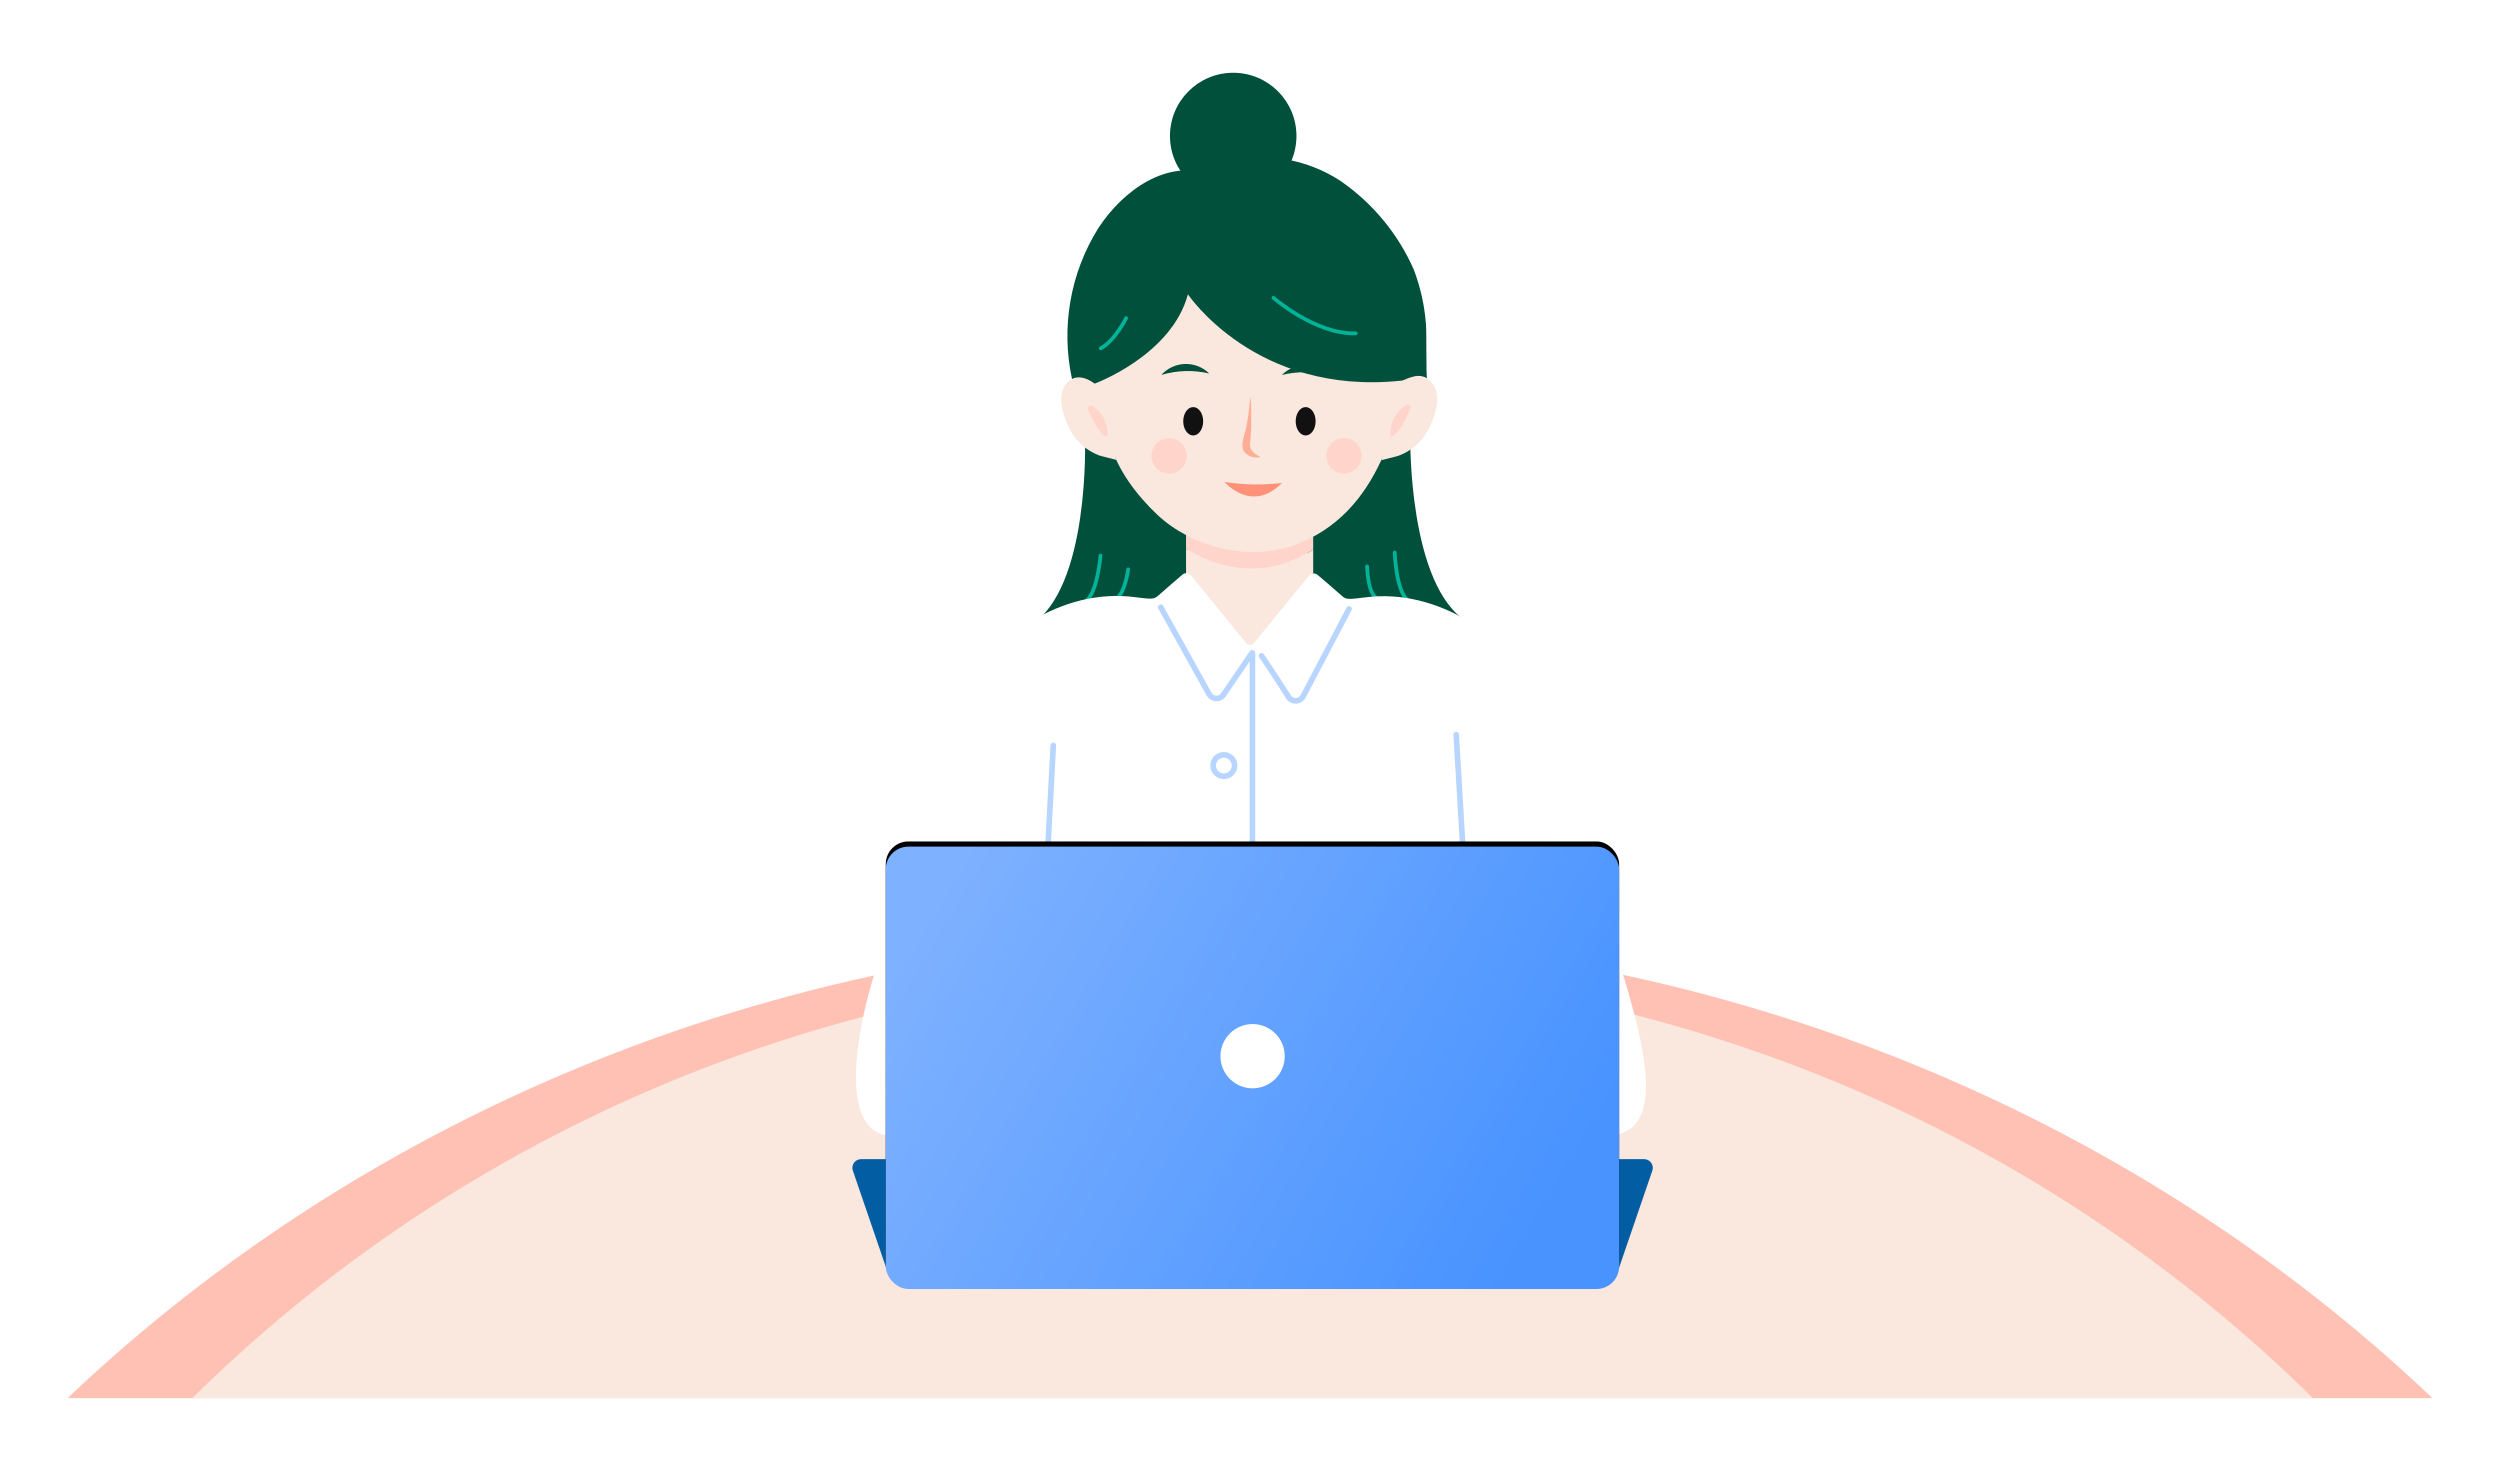 <?xml version="1.0" encoding="UTF-8"?>
<svg width="481px" height="284px" viewBox="0 0 481 284" version="1.1" xmlns="http://www.w3.org/2000/svg" xmlns:xlink="http://www.w3.org/1999/xlink">
    <title>F6D4C256-FBE0-4119-8F1F-00E5BAC49484</title>
    <defs>
        <filter x="-3.8%" y="-19.7%" width="107.7%" height="139.3%" filterUnits="objectBoundingBox" id="filter-1">
            <feOffset dx="0" dy="-2" in="SourceAlpha" result="shadowOffsetOuter1"></feOffset>
            <feGaussianBlur stdDeviation="3.5" in="shadowOffsetOuter1" result="shadowBlurOuter1"></feGaussianBlur>
            <feColorMatrix values="0 0 0 0 0   0 0 0 0 0   0 0 0 0 0  0 0 0 0.2 0" type="matrix" in="shadowBlurOuter1" result="shadowMatrixOuter1"></feColorMatrix>
            <feMerge>
                <feMergeNode in="shadowMatrixOuter1"></feMergeNode>
                <feMergeNode in="SourceGraphic"></feMergeNode>
            </feMerge>
        </filter>
        <filter x="-4.3%" y="-21.1%" width="108.6%" height="142.2%" filterUnits="objectBoundingBox" id="filter-2">
            <feOffset dx="0" dy="-2" in="SourceAlpha" result="shadowOffsetOuter1"></feOffset>
            <feGaussianBlur stdDeviation="3.5" in="shadowOffsetOuter1" result="shadowBlurOuter1"></feGaussianBlur>
            <feColorMatrix values="0 0 0 0 0   0 0 0 0 0   0 0 0 0 0  0 0 0 0.2 0" type="matrix" in="shadowBlurOuter1" result="shadowMatrixOuter1"></feColorMatrix>
            <feMerge>
                <feMergeNode in="shadowMatrixOuter1"></feMergeNode>
                <feMergeNode in="SourceGraphic"></feMergeNode>
            </feMerge>
        </filter>
        <filter x="-14.1%" y="-10.5%" width="128.3%" height="121.0%" filterUnits="objectBoundingBox" id="filter-3">
            <feOffset dx="0" dy="-2" in="SourceAlpha" result="shadowOffsetOuter1"></feOffset>
            <feGaussianBlur stdDeviation="4.5" in="shadowOffsetOuter1" result="shadowBlurOuter1"></feGaussianBlur>
            <feColorMatrix values="0 0 0 0 0   0 0 0 0 0   0 0 0 0 0  0 0 0 0.2 0" type="matrix" in="shadowBlurOuter1" result="shadowMatrixOuter1"></feColorMatrix>
            <feMerge>
                <feMergeNode in="shadowMatrixOuter1"></feMergeNode>
                <feMergeNode in="SourceGraphic"></feMergeNode>
            </feMerge>
        </filter>
        <linearGradient x1="0.031%" y1="32.039%" x2="96.09%" y2="66.558%" id="linearGradient-4">
            <stop stop-color="#7EB1FF" offset="0%"></stop>
            <stop stop-color="#4893FF" offset="100%"></stop>
        </linearGradient>
        <rect id="path-5" x="6.419" y="0" width="141.103" height="85.108" rx="4.356"></rect>
        <filter x="-8.9%" y="-15.9%" width="117.7%" height="129.4%" filterUnits="objectBoundingBox" id="filter-6">
            <feOffset dx="0" dy="-1" in="SourceAlpha" result="shadowOffsetOuter1"></feOffset>
            <feGaussianBlur stdDeviation="4" in="shadowOffsetOuter1" result="shadowBlurOuter1"></feGaussianBlur>
            <feColorMatrix values="0 0 0 0 0   0 0 0 0 0   0 0 0 0 0  0 0 0 0.2 0" type="matrix" in="shadowBlurOuter1"></feColorMatrix>
        </filter>
    </defs>
    <g id="Page-1" stroke="none" stroke-width="1" fill="none" fill-rule="evenodd">
        <g id="元大信貸_web" transform="translate(-1160, -3709)">
            <g id="img/step/people" transform="translate(1173, 3725)">
                <g id="資產-71" filter="url(#filter-1)" transform="translate(0, 166)" fill="#FFC1B3" fill-rule="nonzero">
                    <path d="M227.5,0 C138.377,0 57.817,34.087 0,89 L455,89 C397.183,34.087 316.623,0 227.5,0 Z" id="Path"></path>
                </g>
                <g id="資產-70" filter="url(#filter-2)" transform="translate(24, 172)" fill="#FAE7DD" fill-rule="nonzero">
                    <path d="M204,0 C124.086,0 51.847,31.789 0,83 L408,83 C356.153,31.789 283.914,0 204,0 Z" id="Path"></path>
                </g>
                <g id="資產-69" transform="translate(151, 0)">
                    <g id="Group-70" filter="url(#filter-3)" transform="translate(0.682, 0)">
                        <ellipse id="Oval" fill="#00503C" fill-rule="nonzero" cx="72.587" cy="12.162" rx="12.168" ry="12.162"></ellipse>
                        <path d="M44.07,70.231 C44.07,70.231 45.115,99.259 33.514,106.356 L63.86,104.251 L63.86,85.253 L52.157,69.288 L44.07,70.231 Z" id="Path" fill="#00503C" fill-rule="nonzero"></path>
                        <path d="M106.65,70.231 C106.65,70.231 106.258,98.838 117.67,105.688 L86.859,104.237 L86.859,85.253 L98.577,69.288 L106.65,70.231 Z" id="Path" fill="#00503C" fill-rule="nonzero"></path>
                        <path d="M103.659,92.321 C103.659,92.321 103.935,99.912 106.214,101.479" id="Path" stroke="#00B399" stroke-width="0.726" stroke-linecap="round" stroke-linejoin="round"></path>
                        <path d="M98.345,94.977 C98.345,94.977 98.446,99.868 100.029,100.957" id="Path" stroke="#00B399" stroke-width="0.726" stroke-linecap="round" stroke-linejoin="round"></path>
                        <path d="M47.061,92.887 C47.061,92.887 46.48,100.144 44.157,101.74" id="Path" stroke="#00B399" stroke-width="0.726" stroke-linecap="round" stroke-linejoin="round"></path>
                        <path d="M52.375,95.543 C52.375,95.543 51.794,99.984 50.212,101.058" id="Path" stroke="#00B399" stroke-width="0.726" stroke-linecap="round" stroke-linejoin="round"></path>
                        <path d="M63.512,91.581 L63.512,96.922 L75.81,112.887 L87.977,97.662 L87.977,91.726 C76.521,99.273 65.951,93.206 63.512,91.581 Z" id="Path" fill="#FAE7DD" fill-rule="nonzero"></path>
                        <path d="M87.977,91.726 L87.977,88.228 L63.512,88.228 L63.512,91.581 C65.951,93.206 76.521,99.273 87.977,91.726 Z" id="Path" fill="#FFD4CA" fill-rule="nonzero"></path>
                        <path d="M86.322,31.088 C86.322,31.088 85.8,20.929 74.997,22.699 C70.226,24.234 65.38,25.522 60.477,26.56 C44.012,30.174 43.547,42.859 44.854,51.683 C45.825,58.23 47.158,64.717 48.847,71.117 C50.299,76.414 54.016,81.276 57.965,85.021 C64.659,91.305 75.563,94.092 84.406,90.87 C100.871,84.847 105.009,66.371 106.984,50.885 C107.855,43.991 105.779,47.547 104.893,40.595 C104.501,37.547 103.354,37.3 101.263,34.934 C100.319,33.875 97.851,34.02 96.515,33.57 C94.773,32.989 87.992,31.349 86.322,31.088 Z" id="Path" fill="#FAE7DD" fill-rule="nonzero"></path>
                        <path d="M46.625,59.636 C46.625,59.317 45.173,58.911 44.897,58.838 C43.722,58.37 42.397,58.46 41.296,59.085 C38.247,61.102 39.728,65.79 41.05,68.388 C41.776,69.876 42.84,71.173 44.157,72.176 C44.97,72.774 45.859,73.262 46.799,73.628 C47.133,73.758 50.052,74.426 50.066,74.513 L46.625,59.636 Z" id="Path" fill="#FAE7DD" fill-rule="nonzero"></path>
                        <path d="M45.449,64.107 C47.493,65.364 48.625,67.689 48.353,70.072 C48.353,70.072 46.625,69.781 44.665,64.76 C44.598,64.546 44.666,64.314 44.838,64.171 C45.01,64.027 45.251,64.002 45.449,64.107 L45.449,64.107 Z" id="Path" fill="#FFD4CA" fill-rule="nonzero"></path>
                        <path d="M104.617,59.506 C104.617,59.186 106.069,58.766 106.36,58.693 C107.552,58.21 108.901,58.301 110.018,58.94 C113.111,60.986 111.601,65.732 110.265,68.374 C109.525,69.881 108.446,71.197 107.115,72.22 C106.291,72.817 105.393,73.305 104.443,73.671 C104.094,73.816 101.132,74.484 101.118,74.571 L104.617,59.506 Z" id="Path" fill="#FAE7DD" fill-rule="nonzero"></path>
                        <path d="M105.808,63.976 C103.755,65.267 102.626,67.62 102.904,70.028 C102.904,70.028 104.661,69.723 106.65,64.629 C106.747,64.399 106.677,64.133 106.48,63.98 C106.282,63.827 106.007,63.825 105.808,63.976 L105.808,63.976 Z" id="Path" fill="#FFD4CA" fill-rule="nonzero"></path>
                        <path d="M75.926,62.321 C75.65,64.252 75.795,63.178 75.607,64.992 C75.452,66.375 75.209,67.747 74.881,69.099 C74.59,70.304 73.995,71.697 74.663,72.873 C75.423,73.836 76.692,74.244 77.872,73.903 C77.756,73.903 77.494,73.729 77.393,73.686 C77.039,73.51 76.715,73.28 76.434,73.003 C76.101,72.682 75.886,72.258 75.824,71.799 C75.806,71.278 75.845,70.758 75.941,70.246 C75.941,69.593 76.028,68.94 76.042,68.287 C76.042,66.835 76.042,65.282 76.042,63.787 C75.999,63.308 75.97,62.815 75.926,62.321 Z" id="Path" fill="#FFAD94" fill-rule="nonzero"></path>
                        <path d="M81.966,78.91 C78.288,79.364 74.563,79.301 70.902,78.722 C70.902,78.722 76.158,84.89 81.966,78.91 Z" id="Path" fill="#FF9178" fill-rule="nonzero"></path>
                        <path d="M67.984,57.866 C66.741,56.641 65.052,55.978 63.308,56.03 C61.563,56.082 59.916,56.845 58.749,58.142 C61.75,57.24 64.935,57.145 67.984,57.866 L67.984,57.866 Z" id="Path" fill="#00503C" fill-rule="nonzero"></path>
                        <path d="M81.952,58.142 C83.181,56.902 84.864,56.221 86.61,56.256 C88.355,56.292 90.009,57.042 91.186,58.33 C88.178,57.459 84.993,57.394 81.952,58.142 L81.952,58.142 Z" id="Path" fill="#00503C" fill-rule="nonzero"></path>
                        <ellipse id="Oval" fill="#111111" fill-rule="nonzero" cx="64.891" cy="67.053" rx="1.917" ry="2.729"></ellipse>
                        <ellipse id="Oval" fill="#111111" fill-rule="nonzero" cx="86.526" cy="67.053" rx="1.917" ry="2.729"></ellipse>
                        <ellipse id="Oval" fill="#FFD4CA" fill-rule="nonzero" cx="60.259" cy="73.715" rx="3.398" ry="3.396"></ellipse>
                        <ellipse id="Oval" fill="#FFD4CA" fill-rule="nonzero" cx="93.902" cy="73.715" rx="3.398" ry="3.396"></ellipse>
                        <path d="M109.888,58.78 C109.67,58.679 109.815,49.346 109.67,48.374 C109.4,44.766 108.608,41.217 107.318,37.837 C104.295,30.994 99.441,25.118 93.292,20.856 C87.179,16.749 77.32,14.368 70.467,18.36 C69.864,18.843 69.228,19.284 68.565,19.68 C59.94,16.4 51.446,22.583 46.669,29.84 C41.241,38.5 39.412,48.937 41.572,58.925 C41.572,58.925 43.213,57.793 45.928,59.811 C45.928,59.811 60.709,54.397 63.875,42.626 C63.875,42.626 76.942,62.176 104.82,59.245 C105.459,59.245 105.561,58.882 107.376,58.432 C108.227,58.221 109.126,58.346 109.888,58.78 L109.888,58.78 Z" id="Path" fill="#00503C" fill-rule="nonzero"></path>
                        <path d="M80.34,43.309 C80.34,43.309 88.355,50.333 96.152,50.145" id="Path" stroke="#00B399" stroke-width="0.726" stroke-linecap="round" stroke-linejoin="round"></path>
                        <path d="M51.983,47.213 C51.983,47.213 49.834,51.567 47.104,53.018" id="Path" stroke="#00B399" stroke-width="0.726" stroke-linecap="round" stroke-linejoin="round"></path>
                        <path d="M141.802,149.345 C139.276,138.344 138.288,129.824 132.292,119.955 C125.351,108.504 112.037,99.142 98.054,100.928 C94.758,101.349 94.323,101.349 93.568,100.71 C91.622,98.983 89.851,97.473 88.834,96.617 C88.597,96.413 88.287,96.314 87.976,96.341 C87.664,96.369 87.377,96.52 87.179,96.762 L76.55,109.737 C76.374,109.958 76.107,110.086 75.824,110.086 C75.542,110.086 75.275,109.958 75.098,109.737 L64.441,96.675 C64.042,96.203 63.337,96.138 62.858,96.53 C61.842,97.386 60.056,98.91 58.081,100.666 C57.326,101.305 56.891,101.305 53.609,100.884 C39.641,99.099 26.327,108.46 19.386,119.911 C13.433,129.824 12.388,138.344 9.905,149.345 C9.382,151.609 8.816,154.309 8.162,158.721 L143.545,158.721 C142.891,154.309 142.325,151.609 141.802,149.345 Z" id="Path" fill="#FFFFFF" fill-rule="nonzero"></path>
                        <path d="M6.159,166.065 C2.848,173.321 -6.837,205.788 8.061,204.526 L6.159,166.065 Z" id="Path" fill="#FFFFFF" fill-rule="nonzero"></path>
                        <path d="M143.704,160.941 C149.89,181.26 159.473,206.398 142.252,204.482 C142.194,204.468 141.512,173.118 143.704,160.941 Z" id="Path" fill="#FFFFFF" fill-rule="nonzero"></path>
                        <path d="M58.648,102.829 L67.969,119.592 C68.251,120.066 68.755,120.365 69.306,120.386 C69.858,120.406 70.382,120.146 70.699,119.694 C70.699,119.694 75.055,113.279 76.173,111.668" id="Path" stroke="#B8D5FF" stroke-width="1.089" stroke-linecap="round" stroke-linejoin="round"></path>
                        <path d="M78.031,112.176 C79.817,114.716 83.346,120.26 83.346,120.26 C83.694,120.682 84.23,120.9 84.774,120.842 C85.318,120.783 85.796,120.456 86.046,119.969 L94.874,103.163" id="Path" stroke="#B8D5FF" stroke-width="1.089" stroke-linecap="round" stroke-linejoin="round"></path>
                        <line x1="76.289" y1="111.639" x2="76.289" y2="149.563" id="Path" stroke="#B8D5FF" stroke-width="1.089" stroke-linecap="round" stroke-linejoin="round"></line>
                        <line x1="37.971" y1="129.418" x2="36.941" y2="148.793" id="Path" stroke="#B8D5FF" stroke-width="1.089" stroke-linecap="round" stroke-linejoin="round"></line>
                        <line x1="115.492" y1="127.357" x2="116.785" y2="149.316" id="Path" stroke="#B8D5FF" stroke-width="1.089" stroke-linecap="round" stroke-linejoin="round"></line>
                        <ellipse id="Oval" stroke="#B8D5FF" stroke-width="1.089" stroke-linecap="round" stroke-linejoin="round" cx="70.786" cy="133.293" rx="2.062" ry="2.061"></ellipse>
                    </g>
                    <g id="Group-69" transform="translate(0, 146.892)" fill-rule="nonzero">
                        <path d="M6.623,81.407 L0.089,62.336 C-0.085,61.826 -0.001,61.264 0.313,60.826 C0.627,60.389 1.133,60.129 1.671,60.13 L10.078,60.13 L6.623,81.407 Z" id="Path" fill="#025DA3"></path>
                        <path d="M147.377,81.407 L153.911,62.336 C154.085,61.826 154.001,61.264 153.687,60.826 C153.373,60.389 152.867,60.129 152.329,60.13 L143.936,60.13 L147.377,81.407 Z" id="Path" fill="#025DA3"></path>
                        <g id="Rectangle">
                            <use fill="black" fill-opacity="1" filter="url(#filter-6)" xlink:href="#path-5"></use>
                            <use fill="url(#linearGradient-4)" xlink:href="#path-5"></use>
                        </g>
                        <ellipse id="Oval" fill="#FFFFFF" cx="77" cy="40.319" rx="6.185" ry="6.183"></ellipse>
                    </g>
                </g>
            </g>
        </g>
    </g>
</svg>